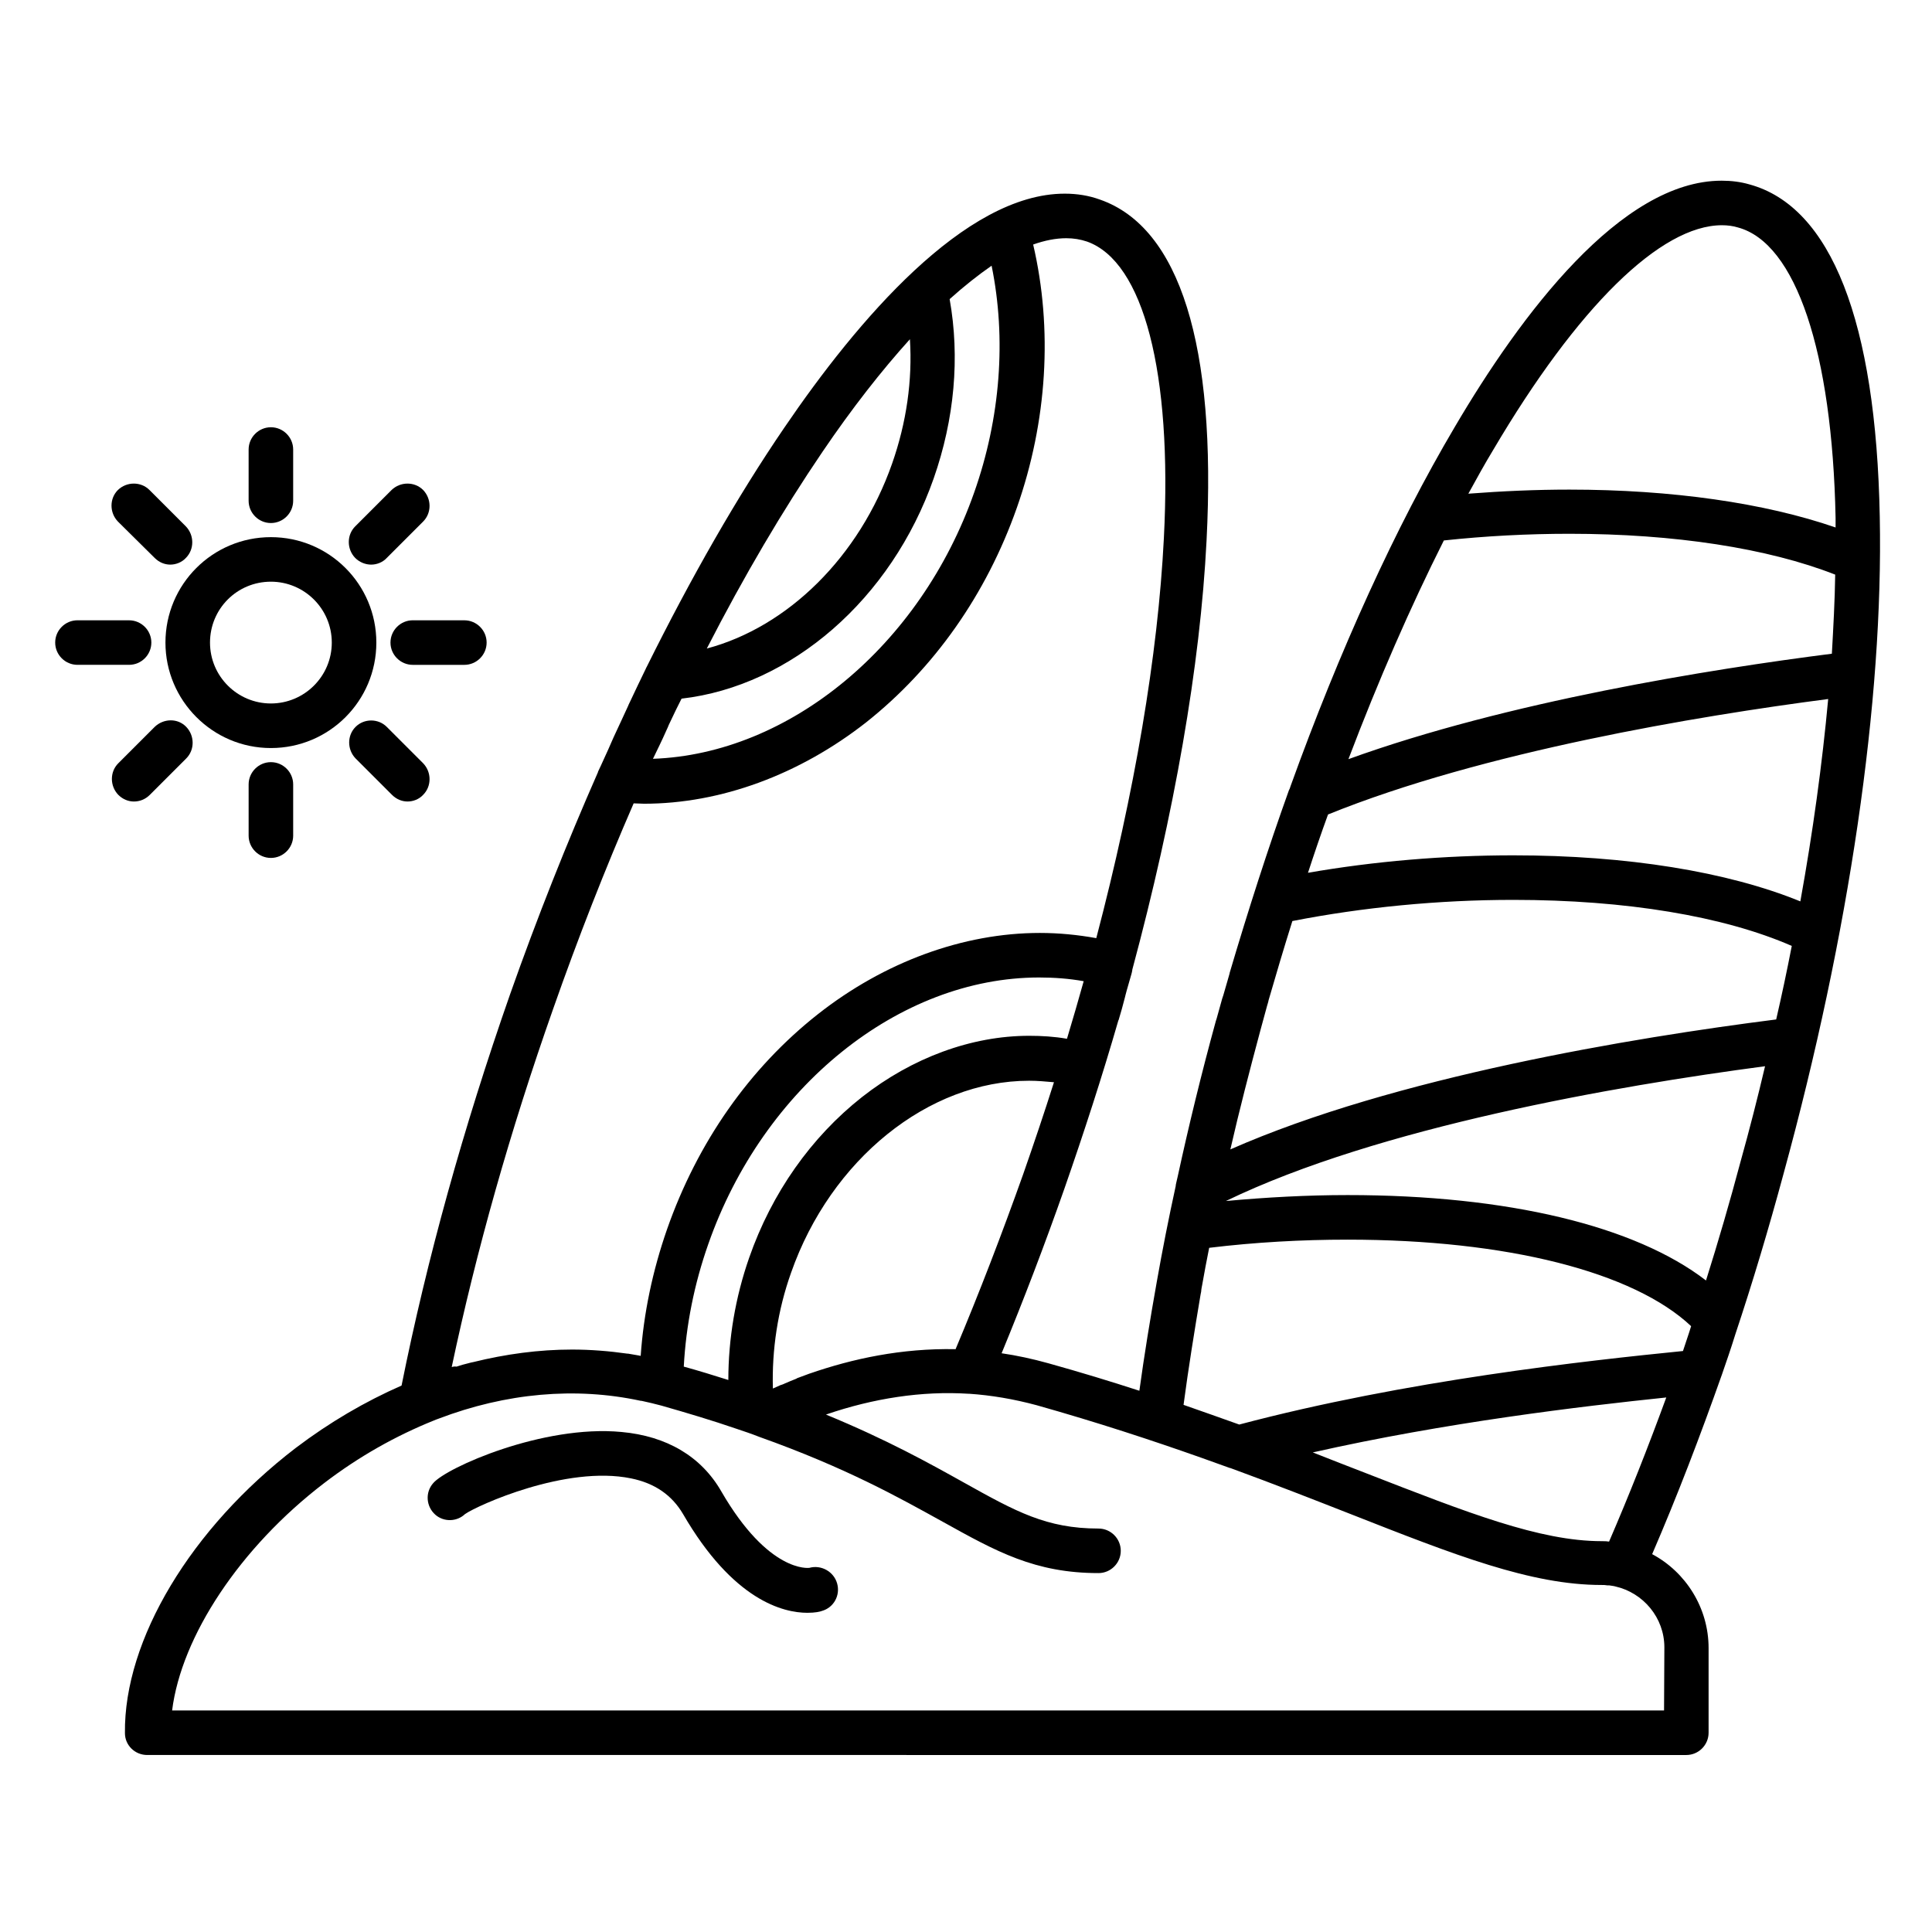 <?xml version="1.0" encoding="UTF-8"?>
<!-- Uploaded to: ICON Repo, www.iconrepo.com, Generator: ICON Repo Mixer Tools -->
<svg fill="#000000" width="800px" height="800px" version="1.1" viewBox="144 144 512 512" xmlns="http://www.w3.org/2000/svg">
 <g>
  <path d="m603.88 497.61c4.625-13.875 8.855-28.043 12.793-42.605 17.418-63.566 26.469-125.36 25.484-174.07-0.984-51.758-12.891-82.164-34.539-88.066-2.363-0.688-4.82-0.984-7.379-0.984-26.668 0-53.234 35.523-70.75 65.336-15.645 26.469-30.504 59.137-43.492 95.152-0.098 0.297-0.195 0.688-0.395 0.984-5.609 15.645-10.824 31.883-15.742 48.512v0.098c-0.195 0.688-0.395 1.379-0.59 2.066-0.395 1.277-0.688 2.461-1.082 3.738-0.098 0.297-0.195 0.59-0.297 0.887-0.492 1.77-0.984 3.543-1.477 5.312-0.098 0.195-0.098 0.395-0.195 0.59-3.836 13.973-7.184 27.75-10.137 41.328-0.195 0.688-0.297 1.379-0.492 2.164v0.195c-1.871 8.562-3.543 17.023-5.019 25.387-1.77 9.938-3.344 19.582-4.625 28.93-7.578-2.461-15.645-4.922-24.109-7.281-4.231-1.18-8.363-2.066-12.398-2.656 5.805-14.07 11.414-28.734 16.629-43.59 5.215-14.957 10.035-29.816 14.27-44.477 0-0.098 0-0.098 0.098-0.195 0.59-1.969 1.18-4.035 1.672-6.004 0.098-0.297 0.098-0.492 0.195-0.789 0.395-1.574 0.887-3.051 1.277-4.527 0.195-0.688 0.395-1.277 0.492-1.969v-0.098c11.121-41.328 18.008-80.492 19.68-113.75 2.656-51.66-7.086-82.953-28.242-90.332-2.953-1.082-6.102-1.574-9.348-1.574-26.469 0-55.004 33.652-74.293 61.992-12.496 18.301-24.797 39.852-36.508 63.469-0.098 0.098-0.098 0.195-0.195 0.395-1.379 2.856-2.856 5.902-4.231 8.855-0.195 0.395-0.395 0.789-0.492 1.082-0.59 1.277-1.18 2.559-1.77 3.836-0.887 1.969-1.871 3.938-2.754 6.004-0.195 0.492-0.492 1.082-0.688 1.574-0.688 1.477-1.277 2.856-1.969 4.328-0.297 0.59-0.492 1.082-0.789 1.672v0.098c-8.266 18.793-16.137 38.574-23.32 58.941-12.398 35.426-22.043 70.258-28.734 103.62-9.645 4.231-19.09 9.742-28.043 16.531-27.75 21.254-45.559 50.871-45.266 75.57 0 3.246 2.656 5.805 5.902 5.805l407.88 0.004c3.246 0 5.902-2.656 5.902-5.902v-22.434c0-10.727-6.102-20.172-14.957-24.895 6.594-15.254 12.695-31.191 18.5-47.625 1.086-3.152 2.363-6.793 3.543-10.629zm-7.773-14.27c-18.793-14.465-52.547-22.633-94.957-22.633-10.727 0-21.551 0.59-32.273 1.574 40.441-19.582 103.42-30.504 142.88-35.719-1.969 8.363-4.133 16.828-6.496 25.289-2.856 10.727-5.902 21.156-9.152 31.488zm-6.102 18.695c-25.484 2.559-73.406 7.773-117.59 19.484-4.723-1.672-9.645-3.445-14.762-5.215 1.277-9.645 2.856-19.387 4.527-29.324 0.098-0.395 0.195-0.887 0.195-1.277 0.098-0.395 0.098-0.789 0.195-1.082 0.59-3.246 1.18-6.594 1.871-9.938 12.203-1.477 24.5-2.164 36.703-2.164 42.215 0 75.77 8.562 91.02 22.926-0.684 2.262-1.469 4.426-2.16 6.59zm-109.81-92.988c1.969-6.789 4.035-13.777 6.297-20.961 18.598-3.641 38.77-5.609 58.547-5.609 29.816 0 55.793 4.328 73.801 12.203-1.277 6.594-2.656 13.086-4.133 19.484-37.984 4.82-101.16 15.254-144.65 34.441 2.363-10.332 5.117-20.961 7.969-31.586 0.59-2.164 1.18-4.328 1.77-6.496 0.102-0.395 0.301-0.887 0.398-1.477zm15.742-49.199c41.031-16.629 97.809-26.074 132.55-30.602-1.574 17.121-4.035 35.129-7.379 53.629-19.285-7.871-45.953-12.203-76.062-12.203-18.301 0-36.898 1.574-54.414 4.625 1.668-5.117 3.441-10.332 5.309-15.449zm133.53-42.609c-32.375 4.133-86 12.695-128.12 27.945 7.969-20.961 16.434-40.344 25.289-57.957 11.02-1.18 22.238-1.77 33.258-1.77 27.848 0 52.645 3.836 70.453 10.824-0.098 6.887-0.488 13.875-0.883 20.957zm-29.129-113.55c1.477 0 2.953 0.195 4.231 0.59 15.352 4.133 24.992 32.965 25.879 76.949v2.559c-18.793-6.496-43.395-10.035-70.555-10.035-8.855 0-17.809 0.395-26.766 1.082 2.164-3.938 4.328-7.871 6.594-11.609 22.34-37.887 44.383-59.535 60.617-59.535zm-203.1 297.86c-14.367-0.297-27.355 2.559-38.473 6.394-0.098 0-0.195 0.098-0.297 0.098-0.887 0.297-1.77 0.688-2.656 0.984-0.297 0.098-0.59 0.195-0.887 0.395-0.492 0.195-0.984 0.395-1.477 0.59-0.492 0.195-0.887 0.395-1.379 0.59-0.395 0.195-0.887 0.395-1.277 0.492-0.688 0.297-1.277 0.59-1.969 0.887-0.297-10.234 1.277-20.762 4.82-30.699 10.527-30.012 36.406-50.871 63.074-50.871 2.164 0 4.43 0.195 6.594 0.395-2.559 8.07-5.312 16.234-8.168 24.402-5.606 15.742-11.609 31.387-17.906 46.344zm29.52-82.262c-3.344-0.59-6.691-0.789-10.035-0.789-15.254 0-30.996 5.805-44.281 16.234-13.48 10.629-23.91 25.387-29.914 42.605-3.641 10.43-5.512 21.453-5.512 32.375-4.035-1.277-7.871-2.461-11.809-3.543 0.59-10.922 2.754-21.844 6.496-32.473 14.562-41.625 50.578-70.652 87.676-70.652 4.035 0 7.969 0.297 11.809 0.984-1.379 4.926-2.856 10.043-4.43 15.258zm-106.27-81.477c0.195-0.492 0.492-0.984 0.688-1.574 0.688-1.379 1.277-2.754 1.969-4.133 0.492-0.984 0.984-1.969 1.477-2.953 29.027-3.344 55.598-26.371 66.812-58.352 5.512-15.742 6.988-32.078 4.231-47.527 3.836-3.445 7.578-6.394 11.121-8.855 3.938 19.285 2.363 40.344-4.625 60.121-14.27 40.641-49.004 69.273-85.117 70.555 1.18-2.457 2.363-4.82 3.445-7.281zm41.426-73.996c7.871-11.609 15.742-21.648 23.223-29.914 0.688 10.824-0.887 22.043-4.723 32.965-8.66 24.699-27.652 43.297-49.102 49.004 9.84-19.188 20.172-36.703 30.602-52.055zm-98.203 242.46c6.496-30.699 15.449-62.484 26.863-94.859 6.594-18.793 13.777-37.098 21.352-54.516 0.887 0 1.871 0.098 2.754 0.098 20.27 0 41.133-7.676 58.844-21.551 18.008-14.27 31.883-33.949 39.949-56.875 8.07-22.926 9.543-47.43 4.328-69.766 3.051-1.082 6.004-1.672 8.758-1.672 1.969 0 3.738 0.297 5.512 0.887 14.957 5.312 22.633 34.637 20.367 78.621-1.574 31.094-7.773 67.402-17.91 105.98-4.922-0.887-9.938-1.379-14.957-1.379-20.27 0-41.23 7.676-58.844 21.551-18.105 14.27-31.883 33.949-39.949 56.973-3.836 11.02-6.199 22.238-6.988 33.555-0.195 0-0.395-0.098-0.492-0.098-0.984-0.195-1.871-0.297-2.856-0.492h-0.195c-4.82-0.688-9.742-1.082-14.66-1.082-8.758 0-17.516 1.18-26.273 3.344-0.195 0-0.297 0.098-0.492 0.098-0.789 0.195-1.477 0.395-2.262 0.59-0.492 0.195-1.082 0.297-1.574 0.492-0.586-0.09-0.879 0.008-1.273 0.105zm321.28 91.023h-395.38c2.461-19.68 18.008-43.199 40.246-60.223 9.25-7.086 19.09-12.594 29.125-16.629 0.395-0.195 0.789-0.297 1.277-0.492 17.809-6.789 36.211-8.461 53.531-4.723h0.195c1.77 0.395 3.543 0.789 5.312 1.277 6.887 1.969 13.48 3.938 19.777 6.102 2.066 0.688 4.133 1.379 6.102 2.164 23.223 8.266 37.293 16.234 48.707 22.535 14.168 7.871 24.402 13.578 41.23 13.578 3.246 0 5.902-2.656 5.902-5.902 0-3.246-2.656-5.902-5.902-5.902-13.777 0-21.941-4.527-35.523-12.102-9.348-5.215-20.469-11.414-36.703-18.105 12.594-4.328 25.484-6.297 37.785-5.512h0.195c5.805 0.395 11.711 1.379 17.91 3.051 16.039 4.527 30.406 9.25 43.492 13.875 2.461 0.887 4.922 1.77 7.676 2.754h0.098c11.809 4.328 22.336 8.461 31.883 12.203 27.75 10.922 47.824 18.793 66.52 18.793 0.492 0 0.984 0 1.477 0.098h0.492c0.395 0.098 0.887 0.098 1.277 0.195 0.098 0 0.297 0.098 0.395 0.098 7.379 1.672 12.988 8.266 12.988 16.137zm-16.531-44.871c-16.434 0-35.621-7.578-62.188-17.91-4.625-1.77-9.348-3.641-14.367-5.609 35.324-7.969 71.047-12.203 93.676-14.562-4.82 13.188-9.84 25.879-15.152 38.18h-0.195c-0.496-0.098-1.184-0.098-1.773-0.098z"/>
  <path d="m358.47 559.5c-0.098 0-10.727 1.477-23.32-20.27-5.312-9.25-14.465-14.66-26.469-15.742-20.762-1.969-46.445 9.445-49.891 13.578-2.164 2.461-1.871 6.199 0.59 8.363 2.262 1.969 5.707 1.871 7.871-0.195 3.246-2.262 26.766-12.988 43.984-9.445 6.297 1.277 10.824 4.43 13.777 9.445 13.285 22.926 26.566 26.176 32.965 26.176 2.066 0 3.344-0.297 3.836-0.492 3.148-0.887 4.922-4.133 4.035-7.281-0.883-3.152-4.231-5.019-7.379-4.137z"/>
  <path d="m215.79 342.24c15.449 0 27.945-12.496 27.945-27.945s-12.496-27.945-27.945-27.945-27.945 12.496-27.945 27.945c0 15.348 12.496 27.945 27.945 27.945zm0-44.086c8.855 0 16.137 7.184 16.137 16.137 0 8.953-7.281 16.137-16.137 16.137s-16.137-7.184-16.137-16.137c0-8.953 7.184-16.137 16.137-16.137z"/>
  <path d="m215.79 282.61c3.246 0 5.902-2.656 5.902-5.902v-13.578c0-3.246-2.656-5.902-5.902-5.902-3.246 0-5.902 2.656-5.902 5.902v13.578c0 3.246 2.656 5.902 5.902 5.902z"/>
  <path d="m242.36 293.63c1.477 0 3.051-0.59 4.133-1.77l9.645-9.645c2.262-2.262 2.262-6.004 0-8.363-2.262-2.262-6.004-2.262-8.363 0l-9.645 9.645c-2.262 2.262-2.262 6.004 0 8.363 1.184 1.18 2.758 1.77 4.231 1.77z"/>
  <path d="m247.48 314.29c0 3.246 2.656 5.902 5.902 5.902h13.676c3.246 0 5.902-2.656 5.902-5.902 0-3.246-2.656-5.902-5.902-5.902l-13.672-0.004c-3.246 0-5.906 2.656-5.906 5.906z"/>
  <path d="m238.23 336.63c-2.262 2.262-2.262 6.004 0 8.363l9.645 9.645c1.18 1.18 2.656 1.77 4.133 1.77 1.477 0 3.051-0.59 4.133-1.77 2.262-2.262 2.262-6.004 0-8.363l-9.645-9.645c-2.262-2.262-6-2.262-8.266 0z"/>
  <path d="m209.89 351.88v13.578c0 3.246 2.656 5.902 5.902 5.902 3.246 0 5.902-2.656 5.902-5.902v-13.578c0-3.246-2.656-5.902-5.902-5.902-3.246 0-5.902 2.656-5.902 5.902z"/>
  <path d="m183.71 354.64 9.645-9.645c2.262-2.262 2.262-6.004 0-8.363-2.262-2.363-6.004-2.262-8.363 0l-9.645 9.645c-2.262 2.262-2.262 6.004 0 8.363 1.18 1.18 2.656 1.77 4.133 1.77 1.574 0 3.051-0.59 4.231-1.77z"/>
  <path d="m184.11 314.29c0-3.246-2.656-5.902-5.902-5.902l-13.68-0.004c-3.246 0-5.902 2.656-5.902 5.902 0 3.246 2.656 5.902 5.902 5.902h13.676c3.25 0.004 5.906-2.652 5.906-5.898z"/>
  <path d="m184.99 291.86c1.18 1.18 2.656 1.77 4.133 1.77s3.051-0.59 4.133-1.77c2.262-2.262 2.262-6.004 0-8.363l-9.645-9.645c-2.262-2.262-6.004-2.262-8.363 0-2.262 2.262-2.262 6.004 0 8.363z"/>
 </g>
</svg>